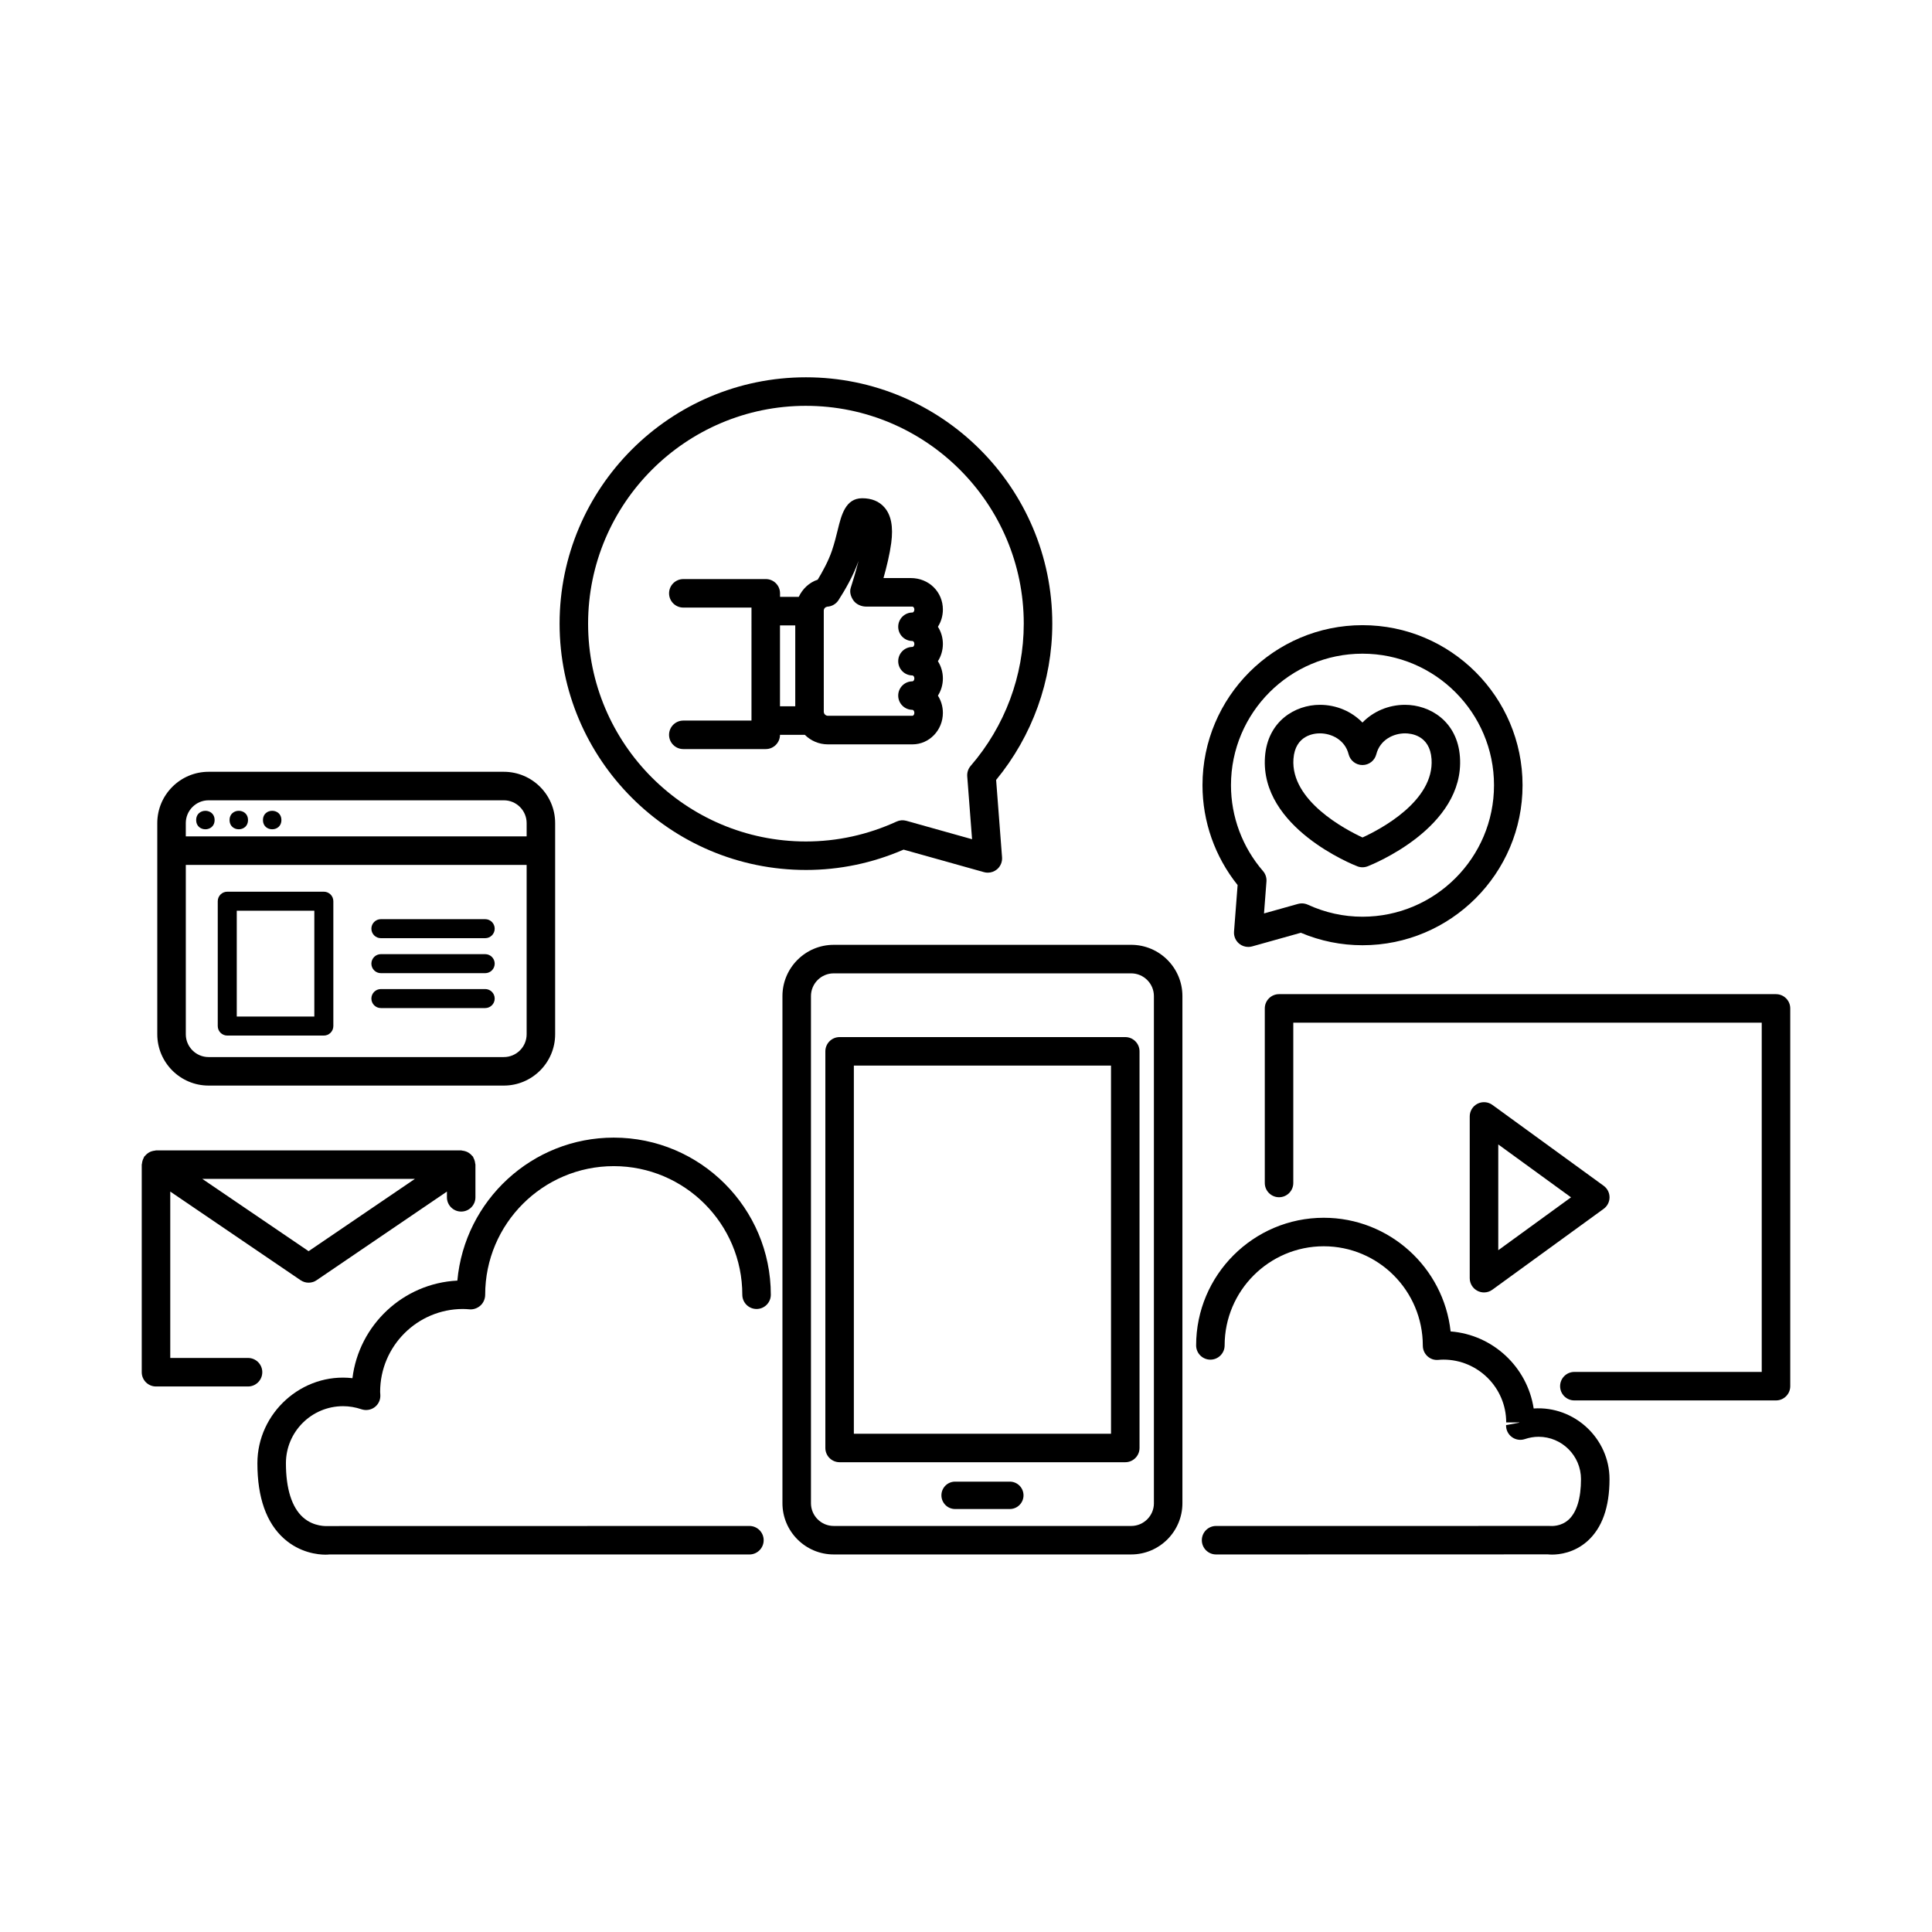 <?xml version="1.0" encoding="UTF-8"?>
<!-- Uploaded to: SVG Repo, www.svgrepo.com, Generator: SVG Repo Mixer Tools -->
<svg fill="#000000" width="800px" height="800px" version="1.1" viewBox="144 144 512 512" xmlns="http://www.w3.org/2000/svg">
 <g>
  <path d="m343.15 334.96h-18.066c-2.086 0-3.777 1.691-3.777 3.777s1.691 3.777 3.777 3.777h21.844c2.086 0 3.777-1.691 3.777-3.777h6.586c1.566 1.562 3.719 2.527 6.102 2.527h22.418c4.445 0 8.062-3.742 8.062-8.348 0-1.684-0.484-3.254-1.316-4.566 0.832-1.309 1.316-2.871 1.316-4.555 0-1.684-0.488-3.254-1.32-4.566 0.832-1.316 1.32-2.883 1.32-4.57 0-1.684-0.484-3.254-1.32-4.559 0.836-1.316 1.32-2.883 1.32-4.57 0-4.602-3.617-8.34-8.535-8.34h-7.203c0.863-3.062 1.664-6.402 2.047-9.273 0.578-4.312-0.012-7.41-1.805-9.461-1.395-1.598-3.375-2.414-5.879-2.414-4.438 0-5.531 4.465-6.492 8.398-0.398 1.605-0.855 3.488-1.535 5.5-0.945 2.777-2.551 5.672-3.769 7.68-2.281 0.746-4.031 2.453-5.027 4.559h-4.957v-0.945c0-2.086-1.691-3.777-3.777-3.777l-21.855 0.004c-2.086 0-3.777 1.691-3.777 3.777s1.691 3.777 3.777 3.777h18.066zm19.16-29.137c0-0.578 0.457-0.977 0.926-1.047 1.211-0.066 2.312-0.707 2.973-1.723 1.668-2.586 3.926-6.453 5.309-10.387-0.695 2.742-1.508 5.391-2.07 7.141-0.367 1.152 0.066 2.414 0.77 3.387 0.715 0.977 2.074 1.559 3.285 1.559h12.309c0.207 0 0.504 0.309 0.504 0.781 0 0.484-0.297 0.789-0.504 0.789-2.086 0-3.777 1.691-3.777 3.777 0 2.086 1.691 3.777 3.777 3.777 0.207 0 0.504 0.309 0.504 0.781 0 0.484-0.297 0.789-0.504 0.789-2.086 0-3.777 1.691-3.777 3.777 0 2.086 1.691 3.777 3.777 3.777 0.207 0 0.504 0.309 0.504 0.785 0 0.473-0.297 0.777-0.504 0.777-2.086 0-3.777 1.691-3.777 3.777 0 2.086 1.691 3.777 3.777 3.777 0.207 0 0.504 0.309 0.504 0.785 0 0.492-0.293 0.789-0.504 0.789h-22.418c-0.586 0-1.082-0.492-1.082-1.078zm-7.559 3.914v21.441h-4.047v-21.441z"/>
  <path d="m443.77 394.39h-78.836c-7.488 0-13.578 6.098-13.578 13.582v134.39c0 7.488 6.09 13.582 13.578 13.582h78.836c7.488 0 13.582-6.098 13.582-13.582v-134.39c0.004-7.488-6.09-13.586-13.582-13.586zm6.031 147.98c0 3.32-2.707 6.027-6.027 6.027l-78.84-0.004c-3.32 0-6.019-2.707-6.019-6.027v-134.39c0-3.32 2.699-6.027 6.019-6.027h78.836c3.32 0 6.027 2.707 6.027 6.027v134.39z"/>
  <path d="m442.21 418.84h-75.707c-2.086 0-3.777 1.691-3.777 3.777v105.11c0 2.086 1.691 3.777 3.777 3.777h75.707c2.086 0 3.777-1.691 3.777-3.777v-105.11c0-2.086-1.691-3.777-3.777-3.777zm-3.777 105.12h-68.152v-97.562h68.148z"/>
  <path d="m411.61 536.65h-14.504c-1.996 0-3.621 1.621-3.621 3.629 0 1.996 1.621 3.629 3.621 3.629h14.504c2.004 0 3.633-1.629 3.633-3.629-0.004-2.008-1.625-3.629-3.633-3.629z"/>
  <path d="m306.66 445.48c-21.668 0-39.52 16.637-41.457 37.891-14.375 0.719-26.07 11.77-27.801 25.859-13.34-1.531-25.191 9.203-25.191 22.551 0 9.082 2.379 15.805 7.055 19.973 4.238 3.773 8.996 4.246 11 4.246 0.559 0 0.902-0.039 0.957-0.051h111.38c2.086 0 3.777-1.691 3.777-3.777 0-2.086-1.691-3.777-3.777-3.777l-111.82 0.023c-0.035-0.004-3.582 0.293-6.488-2.309-2.961-2.637-4.523-7.594-4.523-14.328 0-8.344 6.793-15.129 15.141-15.129 1.641 0 3.285 0.277 4.887 0.82 1.184 0.395 2.504 0.191 3.5-0.562 1.004-0.762 1.562-1.969 1.492-3.223 0-0.016-0.051-0.82-0.051-0.836 0-12.105 9.848-21.957 21.957-21.957 0.562 0 1.125 0.047 1.844 0.098 0.992 0.066 2.07-0.336 2.836-1.059 0.766-0.715 1.199-1.77 1.199-2.816 0-18.785 15.285-34.078 34.078-34.078 18.785 0 34.066 15.285 34.066 34.078 0 2.086 1.691 3.777 3.777 3.777 2.086 0 3.777-1.691 3.777-3.777 0-22.961-18.672-41.637-41.617-41.637z"/>
  <path d="m550.44 517.26c-1.691-10.973-10.793-19.543-22.012-20.418-1.848-16.914-16.223-30.121-33.621-30.121-18.645 0-33.82 15.176-33.82 33.824 0 2.086 1.691 3.777 3.777 3.777 2.086 0 3.777-1.691 3.777-3.777 0-14.484 11.785-26.27 26.262-26.27 14.48 0 26.262 11.785 26.258 26.348 0 1.059 0.449 2.07 1.223 2.785 0.781 0.719 1.785 1.078 2.887 0.977 0.441-0.039 0.891-0.07 1.344-0.07 9.176 0 16.645 7.465 16.645 16.645h3.457l0.02 0.059-3.512 0.648c-0.039 1.238 0.527 2.422 1.531 3.164 1.004 0.742 2.301 0.938 3.473 0.535 1.176-0.398 2.394-0.605 3.617-0.605 6.191 0 11.234 5.039 11.234 11.23 0 5.055-1.129 8.758-3.254 10.715-2.066 1.898-4.574 1.715-5.062 1.684l-88.387 0.004c-2.086 0-3.777 1.691-3.777 3.777s1.691 3.777 3.777 3.777l87.953-0.023c0.137 0.016 0.52 0.055 1.078 0.055 1.898 0 5.856-0.43 9.371-3.559 3.883-3.465 5.859-8.988 5.859-16.43 0.008-10.777-9.312-19.457-20.098-18.73z"/>
  <path d="m357.58 374.55c8.922 0 17.617-1.812 25.879-5.391l21.305 5.969c0.332 0.098 0.68 0.137 1.02 0.137 0.867 0 1.715-0.297 2.398-0.855 0.953-0.781 1.465-1.984 1.371-3.215l-1.57-20.504c9.609-11.68 14.883-26.324 14.883-41.418 0-36.004-29.285-65.285-65.285-65.285-35.996 0-65.285 29.285-65.285 65.285 0.004 35.996 29.289 65.277 65.285 65.277zm0-123c31.832 0 57.727 25.895 57.727 57.727 0 13.809-4.996 27.191-14.07 37.691-0.66 0.762-0.984 1.758-0.91 2.762l1.281 16.672-17.418-4.883c-0.863-0.238-1.777-0.172-2.594 0.207-7.648 3.496-15.723 5.273-24.016 5.273-31.832 0-57.727-25.895-57.727-57.723 0-31.832 25.898-57.727 57.727-57.727z"/>
  <path d="m471.03 390.88c-0.098 1.223 0.418 2.422 1.371 3.211 0.684 0.559 1.535 0.855 2.398 0.855 0.336 0 0.684-0.047 1.02-0.137l12.914-3.617c5.215 2.195 10.711 3.305 16.344 3.305 23.391 0 42.414-19.02 42.414-42.406 0-23.391-19.023-42.414-42.414-42.414-23.387 0-42.406 19.023-42.406 42.414 0 9.609 3.289 18.949 9.309 26.461zm-0.809-38.789c0-19.219 15.633-34.859 34.848-34.859 19.219 0 34.859 15.637 34.859 34.859 0 19.215-15.637 34.848-34.859 34.848-5.008 0-9.879-1.074-14.484-3.188-0.504-0.227-1.039-0.344-1.578-0.344-0.344 0-0.684 0.047-1.02 0.137l-9.012 2.527 0.648-8.473c0.074-0.996-0.25-1.996-0.91-2.754-5.481-6.34-8.492-14.422-8.492-22.754z"/>
  <path d="m503.7 373.58c0.438 0.172 0.906 0.258 1.367 0.258 0.457 0 0.934-0.086 1.367-0.258 1.055-0.406 25.789-10.238 24.465-28.98-0.676-9.496-8.012-13.816-14.547-13.816-4.414 0-8.457 1.777-11.289 4.699-2.832-2.922-6.867-4.699-11.285-4.699-6.535 0-13.875 4.324-14.547 13.816-1.324 18.742 23.414 28.574 24.469 28.98zm-9.922-35.234c3.098 0 6.656 1.715 7.621 5.547 0.422 1.676 1.934 2.852 3.668 2.852 1.727 0 3.238-1.176 3.664-2.848 0.973-3.836 4.527-5.551 7.633-5.551 1.531 0 6.559 0.488 7.008 6.793 0.785 11.156-13.684 18.695-18.289 20.801-4.574-2.121-19.086-9.758-18.305-20.801 0.441-6.312 5.473-6.793 7-6.793z"/>
  <path d="m614.66 407.46h-131.7c-2.086 0-3.777 1.691-3.777 3.777v46.266c0 2.086 1.691 3.777 3.777 3.777 2.086 0 3.777-1.691 3.777-3.777v-42.484h124.14v92.555h-49.656c-2.086 0-3.777 1.691-3.777 3.777 0 2.086 1.691 3.777 3.777 3.777h53.438c2.086 0 3.777-1.691 3.777-3.777v-100.11c0-2.086-1.691-3.777-3.777-3.777z"/>
  <path d="m537.28 486.51c0.781 0 1.566-0.246 2.215-0.727l29.488-21.426c0.977-0.711 1.562-1.844 1.562-3.055 0-1.211-0.578-2.348-1.559-3.055l-29.488-21.438c-1.152-0.836-2.676-0.953-3.941-0.312-1.266 0.641-2.062 1.945-2.062 3.367v42.863c0 1.422 0.797 2.719 2.062 3.367 0.547 0.277 1.137 0.414 1.723 0.414zm3.777-39.219 19.281 14.016-19.281 14.012z"/>
  <path d="m213.51 507.65c0-2.086-1.691-3.777-3.777-3.777l-20.613-0.004v-44.09l34.535 23.488c0.641 0.438 1.379 0.656 2.125 0.656s1.484-0.215 2.125-0.656l34.535-23.488v1.523c0 2.086 1.691 3.777 3.777 3.777 2.086 0 3.777-1.691 3.777-3.777v-8.66c0-0.121-0.059-0.227-0.07-0.344-0.023-0.262-0.074-0.504-0.152-0.75-0.082-0.246-0.172-0.473-0.293-0.695-0.059-0.105-0.074-0.23-0.141-0.332-0.07-0.102-0.172-0.152-0.246-0.242-0.168-0.203-0.348-0.371-0.555-0.539-0.188-0.145-0.367-0.277-0.574-0.383-0.207-0.109-0.422-0.195-0.656-0.266-0.258-0.082-0.504-0.133-0.766-0.156-0.109-0.012-0.207-0.066-0.324-0.066h-80.875c-0.117 0-0.211 0.055-0.324 0.066-0.273 0.023-0.523 0.082-0.777 0.156-0.227 0.07-0.434 0.145-0.641 0.262-0.211 0.105-0.398 0.242-0.59 0.395-0.203 0.16-0.379 0.332-0.543 0.535-0.074 0.09-0.176 0.141-0.246 0.242-0.07 0.105-0.086 0.227-0.141 0.332-0.117 0.223-0.211 0.449-0.293 0.695-0.082 0.25-0.125 0.492-0.152 0.75-0.012 0.117-0.07 0.223-0.07 0.344v55.008c0 2.086 1.691 3.777 3.777 3.777h24.395c2.082-0.004 3.773-1.695 3.773-3.781zm12.273-32.074-28.168-19.156h56.336z"/>
  <path d="m199.28 431.69h78.238c7.5 0 13.602-6.102 13.602-13.598v-55.961c0-7.496-6.102-13.598-13.602-13.598h-78.238c-7.496 0-13.598 6.102-13.598 13.598v55.957c0 7.5 6.102 13.602 13.598 13.602zm78.234-7.555h-78.234c-3.332 0-6.039-2.711-6.039-6.039v-44.879l90.324-0.004v44.879c0 3.332-2.707 6.043-6.051 6.043zm-78.234-68.047h78.238c3.336 0 6.047 2.711 6.047 6.039v3.523h-90.328v-3.523c0-3.328 2.711-6.039 6.043-6.039z"/>
  <path d="m200.88 361.32c0 3.266-4.898 3.266-4.898 0 0-3.262 4.898-3.262 4.898 0"/>
  <path d="m209.73 361.32c0 3.266-4.898 3.266-4.898 0 0-3.262 4.898-3.262 4.898 0"/>
  <path d="m218.58 361.32c0 3.266-4.898 3.266-4.898 0 0-3.262 4.898-3.262 4.898 0"/>
  <path d="m229.82 380.31h-25.594c-1.391 0-2.519 1.129-2.519 2.519v33.086c0 1.391 1.129 2.519 2.519 2.519h25.594c1.391 0 2.519-1.129 2.519-2.519v-33.086c0-1.395-1.129-2.519-2.519-2.519zm-2.519 33.086h-20.555v-28.047h20.555z"/>
  <path d="m272.58 387.59h-27.641c-1.391 0-2.519 1.129-2.519 2.519s1.129 2.519 2.519 2.519h27.641c1.391 0 2.519-1.129 2.519-2.519s-1.129-2.519-2.519-2.519z"/>
  <path d="m272.58 396.86h-27.641c-1.391 0-2.519 1.129-2.519 2.519s1.129 2.519 2.519 2.519h27.641c1.391 0 2.519-1.129 2.519-2.519s-1.129-2.519-2.519-2.519z"/>
  <path d="m272.58 406.11h-27.641c-1.391 0-2.519 1.129-2.519 2.519s1.129 2.519 2.519 2.519h27.641c1.391 0 2.519-1.129 2.519-2.519s-1.129-2.519-2.519-2.519z"/>
 </g>
</svg>